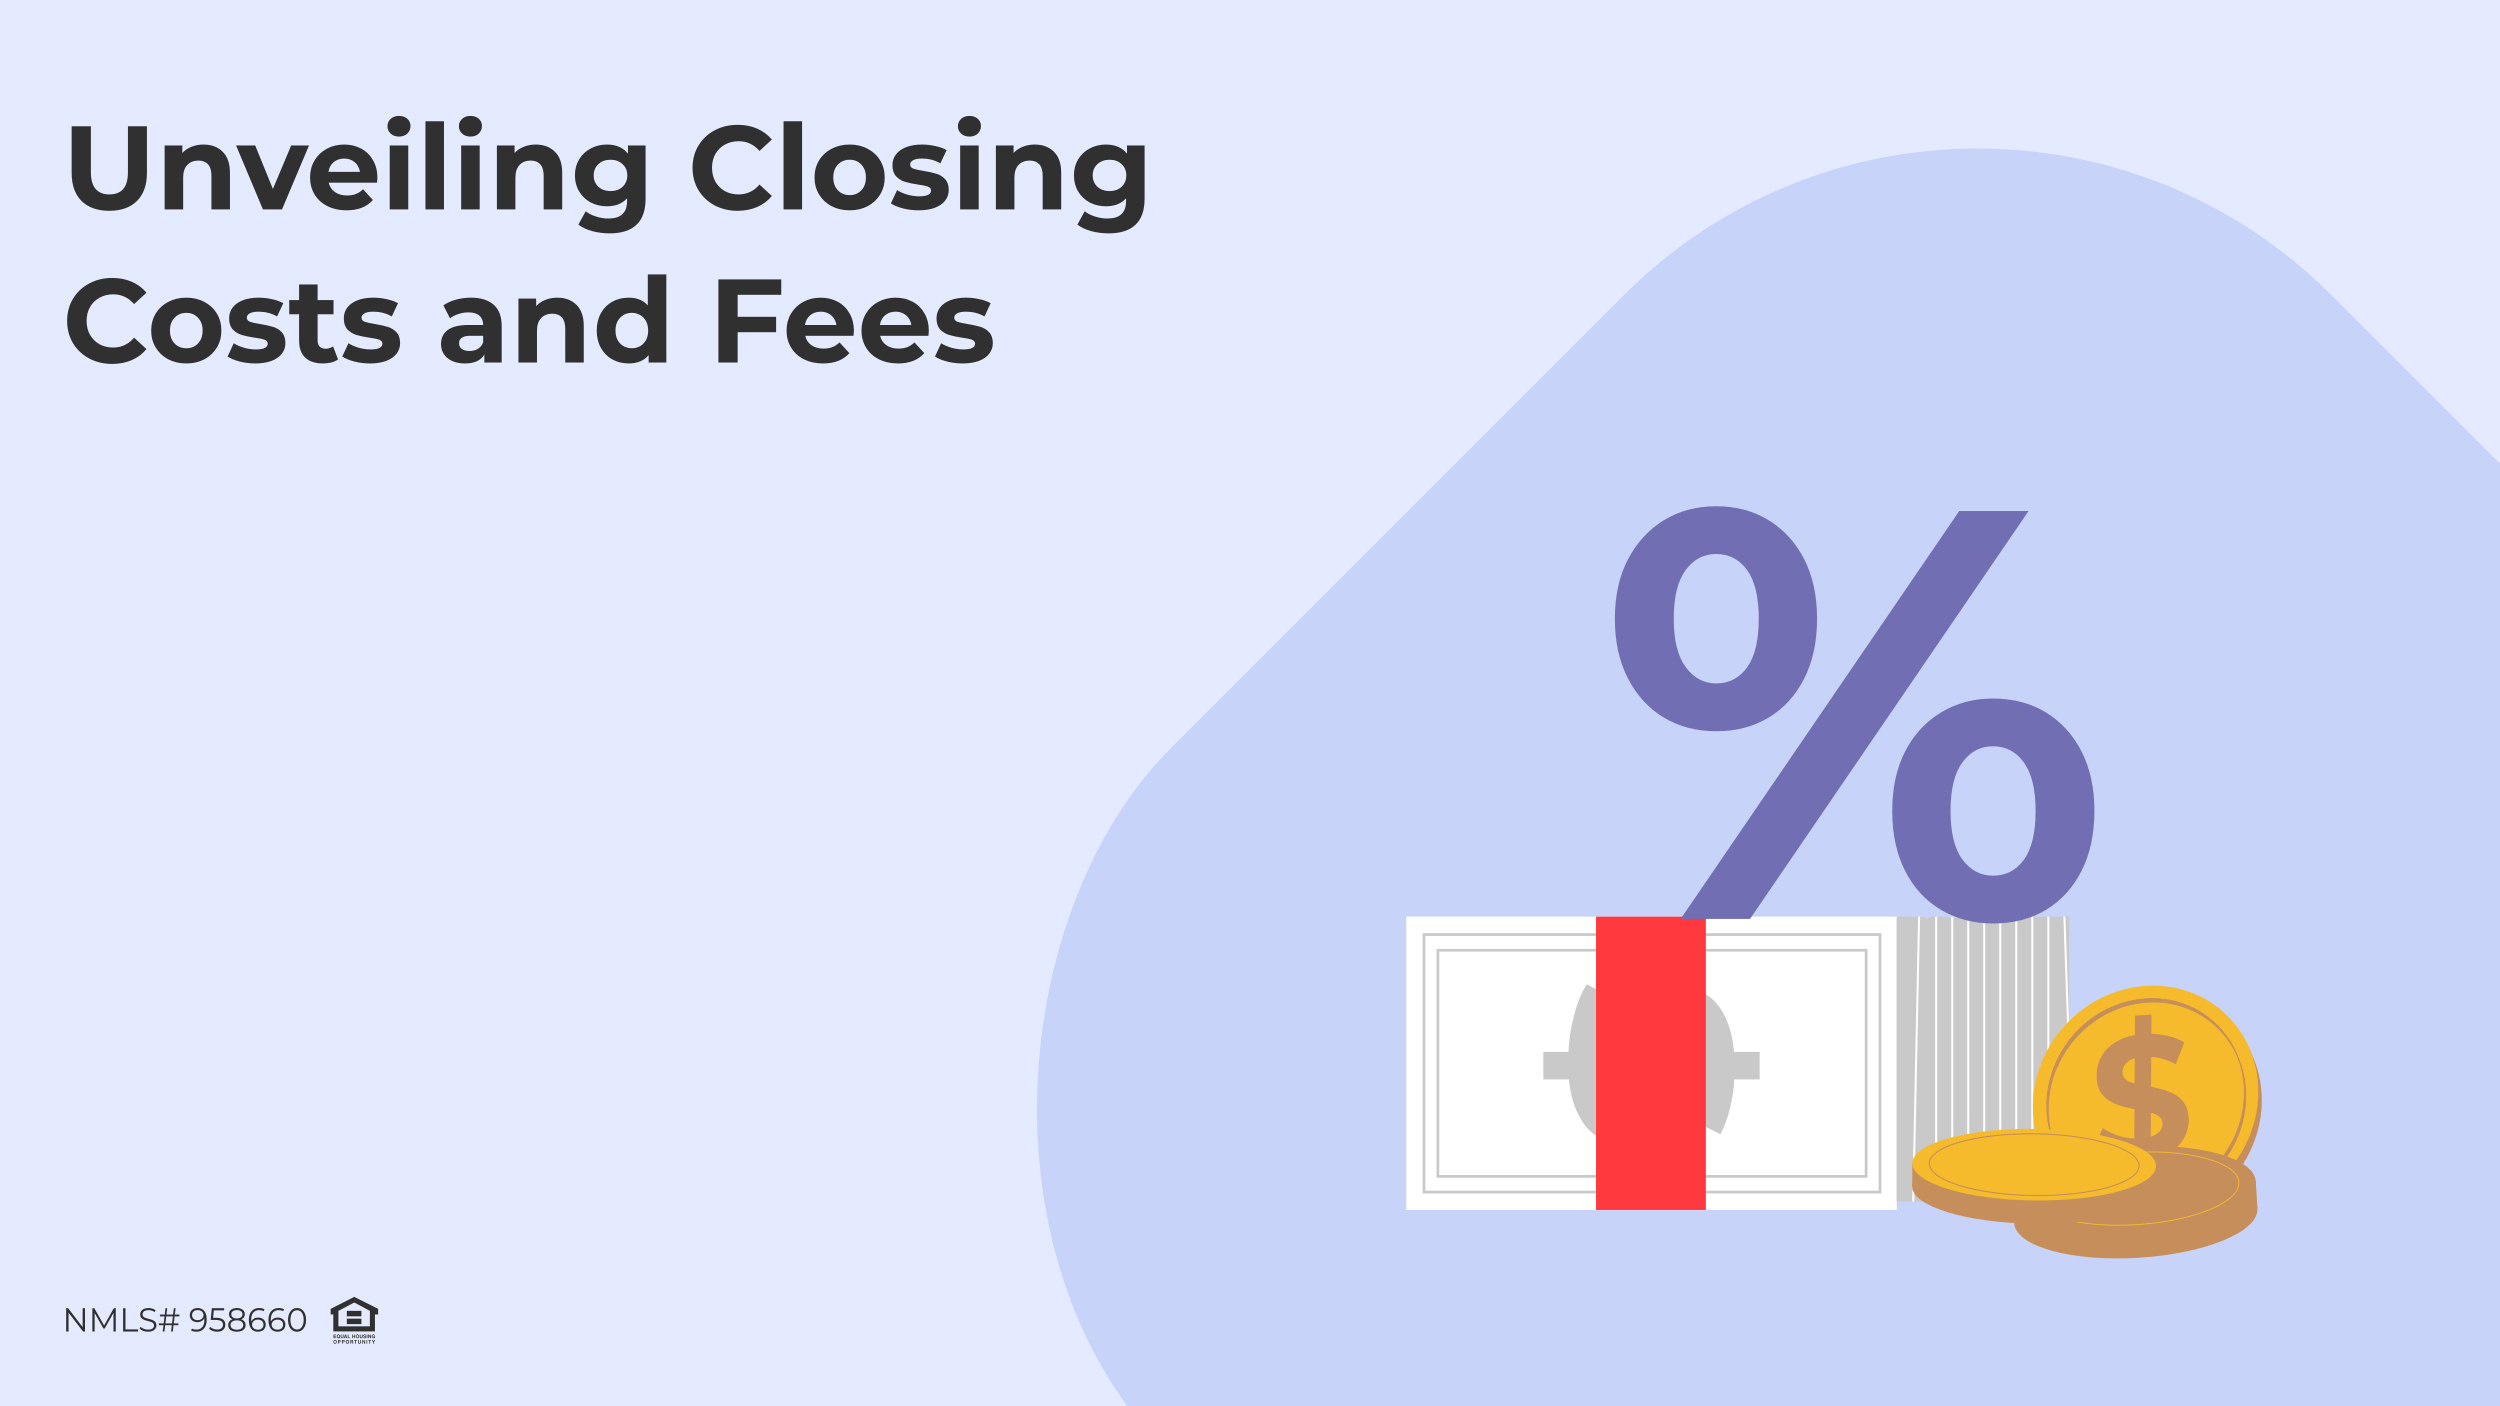 <?xml version="1.0" encoding="UTF-8"?> <svg xmlns="http://www.w3.org/2000/svg" width="800" height="450" viewBox="0 0 800 450" fill="none"><rect x="0" y="0" width="800" height="450" fill="#808080" stroke="none"/><g clip-path="url(#clip0_6004_5832)"><rect width="800" height="450" fill="#E4EAFF"></rect><path d="M34.972 67.456C31.172 67.456 28.208 66.405 26.08 64.302C23.977 62.199 22.926 59.197 22.926 55.296L22.926 40.4L29.082 40.4L29.082 55.068C29.082 59.831 31.058 62.212 35.01 62.212C36.935 62.212 38.405 61.642 39.418 60.502C40.431 59.337 40.938 57.525 40.938 55.068L40.938 40.4L47.018 40.4L47.018 55.296C47.018 59.197 45.954 62.199 43.826 64.302C41.723 66.405 38.772 67.456 34.972 67.456ZM65.109 46.252C67.643 46.252 69.682 47.012 71.227 48.532C72.798 50.052 73.583 52.307 73.583 55.296L73.583 67L67.655 67L67.655 56.208C67.655 54.587 67.301 53.383 66.591 52.598C65.882 51.787 64.856 51.382 63.513 51.382C62.019 51.382 60.828 51.851 59.941 52.788C59.055 53.7 58.611 55.068 58.611 56.892L58.611 67L52.683 67L52.683 46.556L58.345 46.556L58.345 48.95C59.131 48.089 60.106 47.43 61.271 46.974C62.437 46.493 63.716 46.252 65.109 46.252ZM98.878 46.556L90.252 67L84.134 67L75.546 46.556L81.664 46.556L87.326 60.464L93.178 46.556L98.878 46.556ZM120.766 56.854C120.766 56.93 120.728 57.462 120.652 58.45L105.186 58.45C105.465 59.717 106.123 60.717 107.162 61.452C108.201 62.187 109.493 62.554 111.038 62.554C112.102 62.554 113.039 62.402 113.85 62.098C114.686 61.769 115.459 61.262 116.168 60.578L119.322 63.998C117.397 66.202 114.585 67.304 110.886 67.304C108.581 67.304 106.541 66.861 104.768 65.974C102.995 65.062 101.627 63.808 100.664 62.212C99.701 60.616 99.22 58.805 99.22 56.778C99.22 54.777 99.689 52.978 100.626 51.382C101.589 49.761 102.893 48.507 104.54 47.62C106.212 46.708 108.074 46.252 110.126 46.252C112.127 46.252 113.939 46.683 115.56 47.544C117.181 48.405 118.448 49.647 119.36 51.268C120.297 52.864 120.766 54.726 120.766 56.854ZM110.164 50.736C108.821 50.736 107.694 51.116 106.782 51.876C105.87 52.636 105.313 53.675 105.11 54.992L115.18 54.992C114.977 53.7 114.42 52.674 113.508 51.914C112.596 51.129 111.481 50.736 110.164 50.736ZM124.713 46.556L130.641 46.556L130.641 67L124.713 67L124.713 46.556ZM127.677 43.706C126.587 43.706 125.701 43.389 125.017 42.756C124.333 42.123 123.991 41.337 123.991 40.4C123.991 39.463 124.333 38.677 125.017 38.044C125.701 37.411 126.587 37.094 127.677 37.094C128.766 37.094 129.653 37.398 130.337 38.006C131.021 38.614 131.363 39.374 131.363 40.286C131.363 41.274 131.021 42.097 130.337 42.756C129.653 43.389 128.766 43.706 127.677 43.706ZM136.142 38.804L142.07 38.804L142.07 67L136.142 67L136.142 38.804ZM147.572 46.556L153.5 46.556L153.5 67L147.572 67L147.572 46.556ZM150.536 43.706C149.447 43.706 148.56 43.389 147.876 42.756C147.192 42.123 146.85 41.337 146.85 40.4C146.85 39.463 147.192 38.677 147.876 38.044C148.56 37.411 149.447 37.094 150.536 37.094C151.625 37.094 152.512 37.398 153.196 38.006C153.88 38.614 154.222 39.374 154.222 40.286C154.222 41.274 153.88 42.097 153.196 42.756C152.512 43.389 151.625 43.706 150.536 43.706ZM171.428 46.252C173.961 46.252 176 47.012 177.546 48.532C179.116 50.052 179.902 52.307 179.902 55.296L179.902 67L173.974 67L173.974 56.208C173.974 54.587 173.619 53.383 172.91 52.598C172.2 51.787 171.174 51.382 169.832 51.382C168.337 51.382 167.146 51.851 166.26 52.788C165.373 53.7 164.93 55.068 164.93 56.892L164.93 67L159.002 67L159.002 46.556L164.664 46.556L164.664 48.95C165.449 48.089 166.424 47.43 167.59 46.974C168.755 46.493 170.034 46.252 171.428 46.252ZM206.588 46.556L206.588 63.58C206.588 67.329 205.612 70.116 203.662 71.94C201.711 73.764 198.861 74.676 195.112 74.676C193.136 74.676 191.261 74.435 189.488 73.954C187.714 73.473 186.245 72.776 185.08 71.864L187.436 67.608C188.297 68.317 189.386 68.875 190.704 69.28C192.021 69.711 193.338 69.926 194.656 69.926C196.708 69.926 198.215 69.457 199.178 68.52C200.166 67.608 200.66 66.215 200.66 64.34L200.66 63.466C199.114 65.163 196.961 66.012 194.2 66.012C192.325 66.012 190.602 65.607 189.032 64.796C187.486 63.96 186.258 62.795 185.346 61.3C184.434 59.805 183.978 58.083 183.978 56.132C183.978 54.181 184.434 52.459 185.346 50.964C186.258 49.469 187.486 48.317 189.032 47.506C190.602 46.67 192.325 46.252 194.2 46.252C197.164 46.252 199.418 47.227 200.964 49.178L200.964 46.556L206.588 46.556ZM195.378 61.148C196.948 61.148 198.228 60.692 199.216 59.78C200.229 58.843 200.736 57.627 200.736 56.132C200.736 54.637 200.229 53.434 199.216 52.522C198.228 51.585 196.948 51.116 195.378 51.116C193.807 51.116 192.515 51.585 191.502 52.522C190.488 53.434 189.982 54.637 189.982 56.132C189.982 57.627 190.488 58.843 191.502 59.78C192.515 60.692 193.807 61.148 195.378 61.148ZM236.015 67.456C233.304 67.456 230.847 66.873 228.643 65.708C226.464 64.517 224.742 62.883 223.475 60.806C222.234 58.703 221.613 56.335 221.613 53.7C221.613 51.065 222.234 48.709 223.475 46.632C224.742 44.529 226.464 42.895 228.643 41.73C230.847 40.539 233.317 39.944 236.053 39.944C238.358 39.944 240.436 40.349 242.285 41.16C244.16 41.971 245.73 43.136 246.997 44.656L243.045 48.304C241.246 46.227 239.017 45.188 236.357 45.188C234.71 45.188 233.241 45.555 231.949 46.29C230.657 46.999 229.644 48 228.909 49.292C228.2 50.584 227.845 52.053 227.845 53.7C227.845 55.347 228.2 56.816 228.909 58.108C229.644 59.4 230.657 60.413 231.949 61.148C233.241 61.857 234.71 62.212 236.357 62.212C239.017 62.212 241.246 61.161 243.045 59.058L246.997 62.706C245.73 64.251 244.16 65.429 242.285 66.24C240.41 67.051 238.32 67.456 236.015 67.456ZM250.736 38.804L256.664 38.804L256.664 67L250.736 67L250.736 38.804ZM271.894 67.304C269.74 67.304 267.802 66.861 266.08 65.974C264.382 65.062 263.052 63.808 262.09 62.212C261.127 60.616 260.646 58.805 260.646 56.778C260.646 54.751 261.127 52.94 262.09 51.344C263.052 49.748 264.382 48.507 266.08 47.62C267.802 46.708 269.74 46.252 271.894 46.252C274.047 46.252 275.972 46.708 277.67 47.62C279.367 48.507 280.697 49.748 281.66 51.344C282.622 52.94 283.104 54.751 283.104 56.778C283.104 58.805 282.622 60.616 281.66 62.212C280.697 63.808 279.367 65.062 277.67 65.974C275.972 66.861 274.047 67.304 271.894 67.304ZM271.894 62.44C273.414 62.44 274.655 61.933 275.618 60.92C276.606 59.881 277.1 58.501 277.1 56.778C277.1 55.055 276.606 53.687 275.618 52.674C274.655 51.635 273.414 51.116 271.894 51.116C270.374 51.116 269.12 51.635 268.132 52.674C267.144 53.687 266.65 55.055 266.65 56.778C266.65 58.501 267.144 59.881 268.132 60.92C269.12 61.933 270.374 62.44 271.894 62.44ZM293.944 67.304C292.247 67.304 290.587 67.101 288.966 66.696C287.345 66.265 286.053 65.733 285.09 65.1L287.066 60.844C287.978 61.427 289.08 61.908 290.372 62.288C291.664 62.643 292.931 62.82 294.172 62.82C296.68 62.82 297.934 62.199 297.934 60.958C297.934 60.375 297.592 59.957 296.908 59.704C296.224 59.451 295.173 59.235 293.754 59.058C292.082 58.805 290.701 58.513 289.612 58.184C288.523 57.855 287.573 57.272 286.762 56.436C285.977 55.6 285.584 54.409 285.584 52.864C285.584 51.572 285.951 50.432 286.686 49.444C287.446 48.431 288.535 47.645 289.954 47.088C291.398 46.531 293.095 46.252 295.046 46.252C296.49 46.252 297.921 46.417 299.34 46.746C300.784 47.05 301.975 47.481 302.912 48.038L300.936 52.256C299.137 51.243 297.174 50.736 295.046 50.736C293.779 50.736 292.829 50.913 292.196 51.268C291.563 51.623 291.246 52.079 291.246 52.636C291.246 53.269 291.588 53.713 292.272 53.966C292.956 54.219 294.045 54.46 295.54 54.688C297.212 54.967 298.58 55.271 299.644 55.6C300.708 55.904 301.633 56.474 302.418 57.31C303.203 58.146 303.596 59.311 303.596 60.806C303.596 62.073 303.216 63.2 302.456 64.188C301.696 65.176 300.581 65.949 299.112 66.506C297.668 67.038 295.945 67.304 293.944 67.304ZM307.254 46.556L313.182 46.556L313.182 67L307.254 67L307.254 46.556ZM310.218 43.706C309.128 43.706 308.242 43.389 307.558 42.756C306.874 42.123 306.532 41.337 306.532 40.4C306.532 39.463 306.874 38.677 307.558 38.044C308.242 37.411 309.128 37.094 310.218 37.094C311.307 37.094 312.194 37.398 312.878 38.006C313.562 38.614 313.904 39.374 313.904 40.286C313.904 41.274 313.562 42.097 312.878 42.756C312.194 43.389 311.307 43.706 310.218 43.706ZM331.109 46.252C333.643 46.252 335.682 47.012 337.227 48.532C338.798 50.052 339.583 52.307 339.583 55.296L339.583 67L333.655 67L333.655 56.208C333.655 54.587 333.301 53.383 332.591 52.598C331.882 51.787 330.856 51.382 329.513 51.382C328.019 51.382 326.828 51.851 325.941 52.788C325.055 53.7 324.611 55.068 324.611 56.892L324.611 67L318.683 67L318.683 46.556L324.345 46.556L324.345 48.95C325.131 48.089 326.106 47.43 327.271 46.974C328.437 46.493 329.716 46.252 331.109 46.252ZM366.269 46.556L366.269 63.58C366.269 67.329 365.294 70.116 363.343 71.94C361.393 73.764 358.543 74.676 354.793 74.676C352.817 74.676 350.943 74.435 349.169 73.954C347.396 73.473 345.927 72.776 344.761 71.864L347.117 67.608C347.979 68.317 349.068 68.875 350.385 69.28C351.703 69.711 353.02 69.926 354.337 69.926C356.389 69.926 357.897 69.457 358.859 68.52C359.847 67.608 360.341 66.215 360.341 64.34L360.341 63.466C358.796 65.163 356.643 66.012 353.881 66.012C352.007 66.012 350.284 65.607 348.713 64.796C347.168 63.96 345.939 62.795 345.027 61.3C344.115 59.805 343.659 58.083 343.659 56.132C343.659 54.181 344.115 52.459 345.027 50.964C345.939 49.469 347.168 48.317 348.713 47.506C350.284 46.67 352.007 46.252 353.881 46.252C356.845 46.252 359.1 47.227 360.645 49.178L360.645 46.556L366.269 46.556ZM355.059 61.148C356.63 61.148 357.909 60.692 358.897 59.78C359.911 58.843 360.417 57.627 360.417 56.132C360.417 54.637 359.911 53.434 358.897 52.522C357.909 51.585 356.63 51.116 355.059 51.116C353.489 51.116 352.197 51.585 351.183 52.522C350.17 53.434 349.663 54.637 349.663 56.132C349.663 57.627 350.17 58.843 351.183 59.78C352.197 60.692 353.489 61.148 355.059 61.148ZM35.884 116.456C33.173 116.456 30.716 115.873 28.512 114.708C26.333 113.517 24.611 111.883 23.344 109.806C22.103 107.703 21.482 105.335 21.482 102.7C21.482 100.065 22.103 97.709 23.344 95.632C24.611 93.529 26.333 91.895 28.512 90.73C30.716 89.539 33.186 88.944 35.922 88.944C38.227 88.944 40.305 89.349 42.154 90.16C44.029 90.971 45.599 92.136 46.866 93.656L42.914 97.304C41.115 95.227 38.886 94.188 36.226 94.188C34.579 94.188 33.11 94.555 31.818 95.29C30.526 95.999 29.513 97 28.778 98.292C28.069 99.584 27.714 101.053 27.714 102.7C27.714 104.347 28.069 105.816 28.778 107.108C29.513 108.4 30.526 109.413 31.818 110.148C33.11 110.857 34.579 111.212 36.226 111.212C38.886 111.212 41.115 110.161 42.914 108.058L46.866 111.706C45.599 113.251 44.029 114.429 42.154 115.24C40.279 116.051 38.189 116.456 35.884 116.456ZM59.628 116.304C57.475 116.304 55.537 115.861 53.814 114.974C52.117 114.062 50.787 112.808 49.824 111.212C48.861 109.616 48.38 107.805 48.38 105.778C48.38 103.751 48.861 101.94 49.824 100.344C50.787 98.748 52.117 97.507 53.814 96.62C55.537 95.708 57.475 95.252 59.628 95.252C61.781 95.252 63.707 95.708 65.404 96.62C67.101 97.507 68.431 98.748 69.394 100.344C70.357 101.94 70.838 103.751 70.838 105.778C70.838 107.805 70.357 109.616 69.394 111.212C68.431 112.808 67.101 114.062 65.404 114.974C63.707 115.861 61.781 116.304 59.628 116.304ZM59.628 111.44C61.148 111.44 62.389 110.933 63.352 109.92C64.34 108.881 64.834 107.501 64.834 105.778C64.834 104.055 64.34 102.687 63.352 101.674C62.389 100.635 61.148 100.116 59.628 100.116C58.108 100.116 56.854 100.635 55.866 101.674C54.878 102.687 54.384 104.055 54.384 105.778C54.384 107.501 54.878 108.881 55.866 109.92C56.854 110.933 58.108 111.44 59.628 111.44ZM81.678 116.304C79.981 116.304 78.322 116.101 76.701 115.696C75.079 115.265 73.787 114.733 72.825 114.1L74.8 109.844C75.713 110.427 76.814 110.908 78.106 111.288C79.398 111.643 80.665 111.82 81.906 111.82C84.415 111.82 85.668 111.199 85.668 109.958C85.668 109.375 85.326 108.957 84.642 108.704C83.959 108.451 82.907 108.235 81.489 108.058C79.817 107.805 78.436 107.513 77.347 107.184C76.257 106.855 75.307 106.272 74.496 105.436C73.711 104.6 73.319 103.409 73.319 101.864C73.319 100.572 73.686 99.432 74.421 98.444C75.18 97.431 76.27 96.645 77.689 96.088C79.132 95.531 80.83 95.252 82.781 95.252C84.225 95.252 85.656 95.417 87.075 95.746C88.519 96.05 89.709 96.481 90.647 97.038L88.671 101.256C86.872 100.243 84.909 99.736 82.781 99.736C81.514 99.736 80.564 99.913 79.93 100.268C79.297 100.623 78.981 101.079 78.981 101.636C78.981 102.269 79.323 102.713 80.007 102.966C80.691 103.219 81.78 103.46 83.275 103.688C84.947 103.967 86.314 104.271 87.379 104.6C88.442 104.904 89.367 105.474 90.153 106.31C90.938 107.146 91.331 108.311 91.331 109.806C91.331 111.073 90.951 112.2 90.191 113.188C89.43 114.176 88.316 114.949 86.847 115.506C85.403 116.038 83.68 116.304 81.678 116.304ZM108.174 115.012C107.591 115.443 106.869 115.772 106.008 116C105.172 116.203 104.285 116.304 103.348 116.304C100.916 116.304 99.029 115.683 97.686 114.442C96.369 113.201 95.71 111.377 95.71 108.97L95.71 100.572L92.556 100.572L92.556 96.012L95.71 96.012L95.71 91.034L101.638 91.034L101.638 96.012L106.73 96.012L106.73 100.572L101.638 100.572L101.638 108.894C101.638 109.755 101.853 110.427 102.284 110.908C102.74 111.364 103.373 111.592 104.184 111.592C105.121 111.592 105.919 111.339 106.578 110.832L108.174 115.012ZM118.38 116.304C116.682 116.304 115.023 116.101 113.402 115.696C111.78 115.265 110.488 114.733 109.526 114.1L111.502 109.844C112.414 110.427 113.516 110.908 114.808 111.288C116.1 111.643 117.366 111.82 118.608 111.82C121.116 111.82 122.37 111.199 122.37 109.958C122.37 109.375 122.028 108.957 121.344 108.704C120.66 108.451 119.608 108.235 118.19 108.058C116.518 107.805 115.137 107.513 114.048 107.184C112.958 106.855 112.008 106.272 111.198 105.436C110.412 104.6 110.02 103.409 110.02 101.864C110.02 100.572 110.387 99.432 111.122 98.444C111.882 97.431 112.971 96.645 114.39 96.088C115.834 95.531 117.531 95.252 119.482 95.252C120.926 95.252 122.357 95.417 123.776 95.746C125.22 96.05 126.41 96.481 127.348 97.038L125.372 101.256C123.573 100.243 121.61 99.736 119.482 99.736C118.215 99.736 117.265 99.913 116.632 100.268C115.998 100.623 115.682 101.079 115.682 101.636C115.682 102.269 116.024 102.713 116.708 102.966C117.392 103.219 118.481 103.46 119.976 103.688C121.648 103.967 123.016 104.271 124.08 104.6C125.144 104.904 126.068 105.474 126.854 106.31C127.639 107.146 128.032 108.311 128.032 109.806C128.032 111.073 127.652 112.2 126.892 113.188C126.132 114.176 125.017 114.949 123.548 115.506C122.104 116.038 120.381 116.304 118.38 116.304ZM150.697 95.252C153.864 95.252 156.296 96.012 157.993 97.532C159.69 99.027 160.539 101.294 160.539 104.334L160.539 116L154.991 116L154.991 113.454C153.876 115.354 151.799 116.304 148.759 116.304C147.188 116.304 145.82 116.038 144.655 115.506C143.515 114.974 142.641 114.239 142.033 113.302C141.425 112.365 141.121 111.301 141.121 110.11C141.121 108.21 141.83 106.715 143.249 105.626C144.693 104.537 146.91 103.992 149.899 103.992L154.611 103.992C154.611 102.7 154.218 101.712 153.433 101.028C152.648 100.319 151.47 99.964 149.899 99.964C148.81 99.964 147.733 100.141 146.669 100.496C145.63 100.825 144.744 101.281 144.009 101.864L141.881 97.722C142.996 96.937 144.326 96.329 145.871 95.898C147.442 95.467 149.05 95.252 150.697 95.252ZM150.241 112.314C151.254 112.314 152.154 112.086 152.939 111.63C153.724 111.149 154.282 110.452 154.611 109.54L154.611 107.45L150.545 107.45C148.113 107.45 146.897 108.248 146.897 109.844C146.897 110.604 147.188 111.212 147.771 111.668C148.379 112.099 149.202 112.314 150.241 112.314ZM178.33 95.252C180.863 95.252 182.903 96.012 184.448 97.532C186.019 99.052 186.804 101.307 186.804 104.296L186.804 116L180.876 116L180.876 105.208C180.876 103.587 180.521 102.383 179.812 101.598C179.103 100.787 178.077 100.382 176.734 100.382C175.239 100.382 174.049 100.851 173.162 101.788C172.275 102.7 171.832 104.068 171.832 105.892L171.832 116L165.904 116L165.904 95.556L171.566 95.556L171.566 97.95C172.351 97.089 173.327 96.43 174.492 95.974C175.657 95.493 176.937 95.252 178.33 95.252ZM213.224 87.804L213.224 116L207.562 116L207.562 113.644C206.093 115.417 203.965 116.304 201.178 116.304C199.253 116.304 197.505 115.873 195.934 115.012C194.389 114.151 193.173 112.922 192.286 111.326C191.399 109.73 190.956 107.881 190.956 105.778C190.956 103.675 191.399 101.826 192.286 100.23C193.173 98.634 194.389 97.405 195.934 96.544C197.505 95.683 199.253 95.252 201.178 95.252C203.787 95.252 205.827 96.075 207.296 97.722L207.296 87.804L213.224 87.804ZM202.204 111.44C203.699 111.44 204.94 110.933 205.928 109.92C206.916 108.881 207.41 107.501 207.41 105.778C207.41 104.055 206.916 102.687 205.928 101.674C204.94 100.635 203.699 100.116 202.204 100.116C200.684 100.116 199.43 100.635 198.442 101.674C197.454 102.687 196.96 104.055 196.96 105.778C196.96 107.501 197.454 108.881 198.442 109.92C199.43 110.933 200.684 111.44 202.204 111.44ZM236.046 94.34L236.046 101.37L248.358 101.37L248.358 106.31L236.046 106.31L236.046 116L229.89 116L229.89 89.4L249.992 89.4L249.992 94.34L236.046 94.34ZM273.248 105.854C273.248 105.93 273.21 106.462 273.134 107.45L257.668 107.45C257.947 108.717 258.606 109.717 259.644 110.452C260.683 111.187 261.975 111.554 263.52 111.554C264.584 111.554 265.522 111.402 266.332 111.098C267.168 110.769 267.941 110.262 268.65 109.578L271.804 112.998C269.879 115.202 267.067 116.304 263.368 116.304C261.063 116.304 259.024 115.861 257.25 114.974C255.477 114.062 254.109 112.808 253.146 111.212C252.184 109.616 251.702 107.805 251.702 105.778C251.702 103.777 252.171 101.978 253.108 100.382C254.071 98.761 255.376 97.507 257.022 96.62C258.694 95.708 260.556 95.252 262.608 95.252C264.61 95.252 266.421 95.683 268.042 96.544C269.664 97.405 270.93 98.647 271.842 100.268C272.78 101.864 273.248 103.726 273.248 105.854ZM262.646 99.736C261.304 99.736 260.176 100.116 259.264 100.876C258.352 101.636 257.795 102.675 257.592 103.992L267.662 103.992C267.46 102.7 266.902 101.674 265.99 100.914C265.078 100.129 263.964 99.736 262.646 99.736ZM297.221 105.854C297.221 105.93 297.183 106.462 297.107 107.45L281.641 107.45C281.92 108.717 282.578 109.717 283.617 110.452C284.656 111.187 285.948 111.554 287.493 111.554C288.557 111.554 289.494 111.402 290.305 111.098C291.141 110.769 291.914 110.262 292.623 109.578L295.777 112.998C293.852 115.202 291.04 116.304 287.341 116.304C285.036 116.304 282.996 115.861 281.223 114.974C279.45 114.062 278.082 112.808 277.119 111.212C276.156 109.616 275.675 107.805 275.675 105.778C275.675 103.777 276.144 101.978 277.081 100.382C278.044 98.761 279.348 97.507 280.995 96.62C282.667 95.708 284.529 95.252 286.581 95.252C288.582 95.252 290.394 95.683 292.015 96.544C293.636 97.405 294.903 98.647 295.815 100.268C296.752 101.864 297.221 103.726 297.221 105.854ZM286.619 99.736C285.276 99.736 284.149 100.116 283.237 100.876C282.325 101.636 281.768 102.675 281.565 103.992L291.635 103.992C291.432 102.7 290.875 101.674 289.963 100.914C289.051 100.129 287.936 99.736 286.619 99.736ZM308.046 116.304C306.348 116.304 304.689 116.101 303.068 115.696C301.446 115.265 300.154 114.733 299.192 114.1L301.168 109.844C302.08 110.427 303.182 110.908 304.474 111.288C305.766 111.643 307.032 111.82 308.274 111.82C310.782 111.82 312.036 111.199 312.036 109.958C312.036 109.375 311.694 108.957 311.01 108.704C310.326 108.451 309.274 108.235 307.856 108.058C306.184 107.805 304.803 107.513 303.714 107.184C302.624 106.855 301.674 106.272 300.864 105.436C300.078 104.6 299.686 103.409 299.686 101.864C299.686 100.572 300.053 99.432 300.788 98.444C301.548 97.431 302.637 96.645 304.056 96.088C305.5 95.531 307.197 95.252 309.148 95.252C310.592 95.252 312.023 95.417 313.442 95.746C314.886 96.05 316.076 96.481 317.014 97.038L315.038 101.256C313.239 100.243 311.276 99.736 309.148 99.736C307.881 99.736 306.931 99.913 306.298 100.268C305.664 100.623 305.348 101.079 305.348 101.636C305.348 102.269 305.69 102.713 306.374 102.966C307.058 103.219 308.147 103.46 309.642 103.688C311.314 103.967 312.682 104.271 313.746 104.6C314.81 104.904 315.734 105.474 316.52 106.31C317.305 107.146 317.698 108.311 317.698 109.806C317.698 111.073 317.318 112.2 316.558 113.188C315.798 114.176 314.683 114.949 313.214 115.506C311.77 116.038 310.047 116.304 308.046 116.304Z" fill="#303030"></path><g clip-path="url(#clip1_6004_5832)"><path d="M21.174 426.088V418.634H21.803L26.778 425.108H26.448V418.634H27.2V426.088H26.572L21.607 419.614H21.937V426.088H21.174Z" fill="#303030"></path><path d="M29.554 426.088V418.634H30.182L33.479 424.448H33.149L36.414 418.634H37.043V426.088H36.311V419.816H36.486L33.479 425.14H33.118L30.09 419.816H30.285V426.088H29.554Z" fill="#303030"></path><path d="M39.392 426.088V418.634H40.154V425.406H44.192V426.088H39.392Z" fill="#303030"></path><path d="M47.366 426.151C46.83 426.151 46.315 426.063 45.821 425.885C45.333 425.701 44.955 425.466 44.687 425.183L44.986 424.576C45.24 424.831 45.58 425.048 46.006 425.225C46.439 425.396 46.892 425.481 47.366 425.481C47.819 425.481 48.186 425.424 48.468 425.31C48.756 425.19 48.966 425.03 49.096 424.831C49.234 424.632 49.302 424.412 49.302 424.171C49.302 423.88 49.22 423.646 49.055 423.468C48.897 423.291 48.688 423.152 48.427 423.053C48.166 422.947 47.877 422.854 47.561 422.776C47.245 422.698 46.93 422.616 46.614 422.531C46.298 422.439 46.006 422.318 45.738 422.169C45.477 422.02 45.264 421.825 45.099 421.584C44.941 421.335 44.862 421.012 44.862 420.615C44.862 420.246 44.955 419.908 45.141 419.603C45.333 419.291 45.625 419.042 46.016 418.858C46.408 418.666 46.909 418.57 47.52 418.57C47.925 418.57 48.327 418.631 48.725 418.751C49.124 418.865 49.467 419.025 49.755 419.23L49.498 419.859C49.189 419.646 48.859 419.49 48.509 419.39C48.166 419.291 47.833 419.241 47.51 419.241C47.077 419.241 46.72 419.301 46.439 419.422C46.157 419.543 45.948 419.706 45.81 419.912C45.68 420.111 45.614 420.338 45.614 420.593C45.614 420.884 45.694 421.119 45.851 421.296C46.016 421.474 46.229 421.612 46.49 421.711C46.758 421.811 47.05 421.9 47.366 421.978C47.682 422.056 47.994 422.141 48.303 422.233C48.619 422.325 48.907 422.446 49.168 422.595C49.436 422.737 49.649 422.929 49.807 423.17C49.972 423.411 50.054 423.727 50.054 424.118C50.054 424.48 49.958 424.817 49.766 425.129C49.574 425.435 49.278 425.683 48.88 425.875C48.489 426.059 47.984 426.151 47.366 426.151Z" fill="#303030"></path><path d="M54.744 426.088L55.629 418.634H56.186L55.3 426.088H54.744ZM50.84 424.065V423.479H57.072V424.065H50.84ZM52.065 426.088L52.951 418.634H53.518L52.622 426.088H52.065ZM51.169 421.243V420.657H57.401V421.243H51.169Z" fill="#303030"></path><path d="M63.19 418.57C63.829 418.57 64.368 418.719 64.808 419.018C65.247 419.309 65.58 419.731 65.807 420.285C66.034 420.838 66.147 421.509 66.147 422.297C66.147 423.135 66.006 423.841 65.725 424.416C65.45 424.991 65.065 425.424 64.571 425.715C64.076 426.006 63.503 426.151 62.85 426.151C62.528 426.151 62.219 426.12 61.923 426.056C61.635 425.992 61.374 425.889 61.141 425.747L61.439 425.129C61.625 425.257 61.838 425.349 62.078 425.406C62.325 425.456 62.579 425.481 62.84 425.481C63.616 425.481 64.234 425.225 64.694 424.714C65.161 424.203 65.395 423.44 65.395 422.425C65.395 422.262 65.385 422.066 65.364 421.839C65.35 421.612 65.312 421.385 65.251 421.158L65.508 421.36C65.439 421.729 65.292 422.045 65.065 422.308C64.846 422.563 64.571 422.758 64.241 422.893C63.918 423.028 63.558 423.096 63.16 423.096C62.686 423.096 62.263 423.003 61.892 422.819C61.529 422.634 61.244 422.375 61.038 422.041C60.831 421.708 60.728 421.314 60.728 420.86C60.728 420.391 60.835 419.986 61.048 419.646C61.261 419.305 61.553 419.042 61.923 418.858C62.301 418.666 62.724 418.57 63.19 418.57ZM63.221 419.22C62.878 419.22 62.572 419.287 62.305 419.422C62.044 419.55 61.838 419.734 61.687 419.976C61.535 420.217 61.46 420.505 61.46 420.838C61.46 421.328 61.621 421.718 61.944 422.01C62.274 422.301 62.717 422.446 63.273 422.446C63.644 422.446 63.966 422.375 64.241 422.233C64.523 422.091 64.739 421.896 64.89 421.648C65.048 421.399 65.127 421.122 65.127 420.817C65.127 420.54 65.055 420.281 64.911 420.04C64.766 419.798 64.554 419.603 64.272 419.454C63.99 419.298 63.64 419.22 63.221 419.22Z" fill="#303030"></path><path d="M69.499 426.151C68.983 426.151 68.492 426.066 68.025 425.896C67.558 425.718 67.188 425.484 66.913 425.193L67.273 424.586C67.5 424.835 67.809 425.041 68.201 425.204C68.599 425.367 69.028 425.449 69.488 425.449C70.099 425.449 70.563 425.31 70.879 425.033C71.202 424.75 71.363 424.38 71.363 423.926C71.363 423.607 71.287 423.333 71.136 423.106C70.992 422.872 70.745 422.691 70.395 422.563C70.044 422.435 69.564 422.372 68.953 422.372H67.418L67.788 418.634H71.734V419.316H68.087L68.468 418.943L68.149 422.073L67.768 421.69H69.117C69.845 421.69 70.429 421.782 70.868 421.967C71.308 422.152 71.624 422.411 71.816 422.744C72.015 423.071 72.115 423.454 72.115 423.894C72.115 424.313 72.019 424.696 71.826 425.044C71.634 425.385 71.346 425.655 70.961 425.853C70.577 426.052 70.089 426.151 69.499 426.151Z" fill="#303030"></path><path d="M75.797 426.151C75.22 426.151 74.722 426.066 74.303 425.896C73.891 425.726 73.572 425.481 73.345 425.161C73.125 424.835 73.015 424.451 73.015 424.011C73.015 423.585 73.122 423.223 73.335 422.925C73.554 422.62 73.87 422.386 74.282 422.222C74.701 422.059 75.206 421.978 75.797 421.978C76.38 421.978 76.882 422.059 77.3 422.222C77.719 422.386 78.039 422.62 78.258 422.925C78.485 423.223 78.598 423.585 78.598 424.011C78.598 424.451 78.485 424.835 78.258 425.161C78.032 425.481 77.709 425.726 77.29 425.896C76.871 426.066 76.373 426.151 75.797 426.151ZM75.797 425.502C76.435 425.502 76.933 425.367 77.29 425.097C77.654 424.828 77.836 424.462 77.836 424.001C77.836 423.539 77.654 423.177 77.29 422.915C76.933 422.645 76.435 422.51 75.797 422.51C75.158 422.51 74.66 422.645 74.303 422.915C73.946 423.177 73.767 423.539 73.767 424.001C73.767 424.462 73.946 424.828 74.303 425.097C74.66 425.367 75.158 425.502 75.797 425.502ZM75.797 422.414C75.261 422.414 74.804 422.34 74.427 422.191C74.056 422.041 73.771 421.829 73.572 421.552C73.372 421.268 73.273 420.931 73.273 420.54C73.273 420.128 73.376 419.777 73.582 419.486C73.795 419.188 74.09 418.961 74.468 418.805C74.845 418.648 75.288 418.57 75.797 418.57C76.305 418.57 76.748 418.648 77.125 418.805C77.51 418.961 77.809 419.188 78.022 419.486C78.234 419.777 78.341 420.128 78.341 420.54C78.341 420.931 78.241 421.268 78.042 421.552C77.843 421.829 77.551 422.041 77.167 422.191C76.789 422.34 76.332 422.414 75.797 422.414ZM75.797 421.903C76.36 421.903 76.799 421.782 77.115 421.541C77.431 421.3 77.589 420.977 77.589 420.572C77.589 420.146 77.424 419.816 77.094 419.582C76.772 419.34 76.339 419.22 75.797 419.22C75.254 419.22 74.821 419.34 74.499 419.582C74.176 419.816 74.014 420.143 74.014 420.561C74.014 420.973 74.169 421.3 74.478 421.541C74.794 421.782 75.234 421.903 75.797 421.903Z" fill="#303030"></path><path d="M82.582 426.151C81.943 426.151 81.404 426.006 80.965 425.715C80.525 425.417 80.192 424.991 79.965 424.437C79.739 423.876 79.625 423.206 79.625 422.425C79.625 421.58 79.763 420.874 80.037 420.306C80.319 419.731 80.707 419.298 81.201 419.007C81.696 418.716 82.269 418.57 82.922 418.57C83.245 418.57 83.553 418.602 83.849 418.666C84.144 418.73 84.405 418.833 84.632 418.975L84.333 419.592C84.147 419.465 83.935 419.376 83.694 419.326C83.454 419.27 83.2 419.241 82.932 419.241C82.156 419.241 81.534 419.497 81.067 420.008C80.607 420.519 80.377 421.282 80.377 422.297C80.377 422.453 80.384 422.648 80.398 422.883C80.419 423.11 80.46 423.337 80.522 423.564L80.264 423.362C80.34 422.993 80.487 422.68 80.707 422.425C80.927 422.162 81.201 421.963 81.531 421.829C81.861 421.694 82.221 421.626 82.613 421.626C83.093 421.626 83.516 421.718 83.88 421.903C84.244 422.088 84.529 422.347 84.735 422.68C84.941 423.014 85.044 423.408 85.044 423.862C85.044 424.324 84.937 424.728 84.724 425.076C84.511 425.417 84.216 425.683 83.838 425.875C83.468 426.059 83.049 426.151 82.582 426.151ZM82.551 425.502C82.894 425.502 83.196 425.438 83.457 425.31C83.725 425.175 83.935 424.987 84.086 424.746C84.237 424.498 84.312 424.21 84.312 423.884C84.312 423.394 84.147 423.003 83.818 422.712C83.495 422.421 83.056 422.276 82.499 422.276C82.129 422.276 81.806 422.347 81.531 422.489C81.256 422.631 81.04 422.826 80.882 423.074C80.724 423.316 80.645 423.592 80.645 423.905C80.645 424.175 80.717 424.434 80.862 424.682C81.006 424.923 81.219 425.122 81.5 425.278C81.789 425.427 82.139 425.502 82.551 425.502Z" fill="#303030"></path><path d="M88.859 426.151C88.22 426.151 87.681 426.006 87.242 425.715C86.802 425.417 86.469 424.991 86.243 424.437C86.016 423.876 85.903 423.206 85.903 422.425C85.903 421.58 86.04 420.874 86.315 420.306C86.596 419.731 86.984 419.298 87.479 419.007C87.973 418.716 88.546 418.57 89.199 418.57C89.522 418.57 89.831 418.602 90.126 418.666C90.421 418.73 90.682 418.833 90.909 418.975L90.61 419.592C90.425 419.465 90.212 419.376 89.971 419.326C89.731 419.27 89.477 419.241 89.209 419.241C88.433 419.241 87.812 419.497 87.345 420.008C86.885 420.519 86.654 421.282 86.654 422.297C86.654 422.453 86.661 422.648 86.675 422.883C86.696 423.11 86.737 423.337 86.799 423.564L86.541 423.362C86.617 422.993 86.764 422.68 86.984 422.425C87.204 422.162 87.479 421.963 87.808 421.829C88.138 421.694 88.498 421.626 88.89 421.626C89.371 421.626 89.793 421.718 90.157 421.903C90.521 422.088 90.806 422.347 91.012 422.68C91.218 423.014 91.321 423.408 91.321 423.862C91.321 424.324 91.214 424.728 91.001 425.076C90.789 425.417 90.493 425.683 90.116 425.875C89.745 426.059 89.326 426.151 88.859 426.151ZM88.828 425.502C89.171 425.502 89.474 425.438 89.734 425.31C90.002 425.175 90.212 424.987 90.363 424.746C90.514 424.498 90.59 424.21 90.59 423.884C90.59 423.394 90.425 423.003 90.095 422.712C89.772 422.421 89.333 422.276 88.776 422.276C88.406 422.276 88.083 422.347 87.808 422.489C87.534 422.631 87.317 422.826 87.159 423.074C87.001 423.316 86.922 423.592 86.922 423.905C86.922 424.175 86.995 424.434 87.139 424.682C87.283 424.923 87.496 425.122 87.777 425.278C88.066 425.427 88.416 425.502 88.828 425.502Z" fill="#303030"></path><path d="M95.054 426.151C94.497 426.151 94.003 426.002 93.57 425.704C93.138 425.399 92.798 424.966 92.55 424.405C92.303 423.837 92.18 423.156 92.18 422.361C92.18 421.566 92.303 420.888 92.55 420.327C92.798 419.759 93.138 419.326 93.57 419.028C94.003 418.723 94.497 418.57 95.054 418.57C95.61 418.57 96.104 418.723 96.537 419.028C96.97 419.326 97.31 419.759 97.557 420.327C97.811 420.888 97.938 421.566 97.938 422.361C97.938 423.156 97.811 423.837 97.557 424.405C97.31 424.966 96.97 425.399 96.537 425.704C96.104 426.002 95.61 426.151 95.054 426.151ZM95.054 425.449C95.479 425.449 95.85 425.332 96.166 425.097C96.482 424.856 96.729 424.508 96.908 424.054C97.086 423.592 97.176 423.028 97.176 422.361C97.176 421.694 97.086 421.133 96.908 420.679C96.729 420.217 96.482 419.869 96.166 419.635C95.85 419.394 95.479 419.273 95.054 419.273C94.642 419.273 94.274 419.394 93.951 419.635C93.629 419.869 93.378 420.217 93.2 420.679C93.021 421.133 92.932 421.694 92.932 422.361C92.932 423.028 93.021 423.592 93.2 424.054C93.378 424.508 93.629 424.856 93.951 425.097C94.274 425.332 94.642 425.449 95.054 425.449Z" fill="#303030"></path><path fill-rule="evenodd" clip-rule="evenodd" d="M107.557 427.259H106.963V427.502H107.508V427.707H106.963V428.006H107.583V428.211H106.733V427.054H107.557V427.259V427.259ZM108.308 427.896L108.42 428.006C108.381 428.026 108.338 428.037 108.294 428.037C108.168 428.037 107.99 427.956 107.99 427.632C107.99 427.308 108.168 427.228 108.294 427.228C108.42 427.228 108.598 427.308 108.598 427.632C108.598 427.741 108.578 427.821 108.547 427.881L108.428 427.766L108.308 427.896ZM108.837 428.164L108.715 428.045C108.783 427.955 108.832 427.823 108.832 427.632C108.832 427.089 108.442 427.024 108.294 427.024C108.146 427.024 107.756 427.089 107.756 427.632C107.756 428.176 108.146 428.241 108.294 428.241C108.359 428.241 108.475 428.229 108.581 428.164L108.713 428.295L108.837 428.164V428.164ZM109.933 427.807C109.933 428.111 109.755 428.241 109.472 428.241C109.37 428.241 109.217 428.216 109.117 428.101C109.056 428.031 109.033 427.937 109.03 427.821V427.054H109.268V427.805C109.268 427.966 109.359 428.037 109.468 428.037C109.628 428.037 109.694 427.956 109.694 427.816V427.054H109.933V427.807H109.933V427.807ZM110.559 427.315H110.562L110.701 427.773H110.415L110.559 427.315ZM110.353 427.972H110.766L110.838 428.211H111.092L110.698 427.054H110.428L110.029 428.211H110.275L110.353 427.972V427.972ZM111.508 428.002H112.065V428.211H111.274V427.054H111.508V428.002V428.002ZM112.951 427.692V428.211H112.718V427.054H112.951V427.492H113.388V427.054H113.622V428.211H113.388V427.692H112.951V427.692ZM114.067 427.632C114.067 427.308 114.245 427.228 114.371 427.228C114.498 427.228 114.676 427.308 114.676 427.632C114.676 427.956 114.498 428.037 114.371 428.037C114.245 428.037 114.067 427.956 114.067 427.632ZM113.834 427.632C113.834 428.176 114.224 428.241 114.371 428.241C114.52 428.241 114.91 428.176 114.91 427.632C114.91 427.089 114.52 427.023 114.371 427.023C114.224 427.023 113.834 427.089 113.834 427.632ZM116.026 427.807C116.026 428.111 115.848 428.241 115.566 428.241C115.463 428.241 115.31 428.216 115.21 428.101C115.15 428.031 115.126 427.937 115.123 427.821V427.054H115.361V427.805C115.361 427.966 115.452 428.037 115.561 428.037C115.722 428.037 115.787 427.956 115.787 427.816V427.054H116.026V427.807H116.026ZM116.454 427.855C116.456 427.919 116.487 428.042 116.691 428.042C116.802 428.042 116.925 428.014 116.925 427.891C116.925 427.802 116.841 427.777 116.723 427.748L116.603 427.719C116.421 427.676 116.247 427.634 116.247 427.38C116.247 427.251 116.314 427.023 116.677 427.023C117.021 427.023 117.112 427.255 117.114 427.397H116.889C116.883 427.346 116.864 427.223 116.66 427.223C116.572 427.223 116.465 427.257 116.465 427.362C116.465 427.452 116.537 427.471 116.583 427.482L116.857 427.552C117.009 427.59 117.15 427.655 117.15 427.863C117.15 428.211 116.807 428.241 116.708 428.241C116.3 428.241 116.23 427.998 116.23 427.855H116.454V427.855V427.855ZM117.575 428.211H117.342V427.054H117.575V428.211V428.211ZM118.509 427.054H118.727V428.211H118.494L118.037 427.386H118.033V428.211H117.815V427.054H118.062L118.505 427.86H118.509V427.054ZM119.51 427.587H119.977V428.211H119.822L119.798 428.066C119.739 428.136 119.653 428.241 119.449 428.241C119.179 428.241 118.935 428.042 118.935 427.636C118.935 427.32 119.105 427.022 119.482 427.023C119.825 427.023 119.961 427.253 119.973 427.414H119.739C119.739 427.368 119.659 427.223 119.494 427.223C119.327 427.223 119.173 427.342 119.173 427.639C119.173 427.955 119.34 428.037 119.499 428.037C119.55 428.037 119.722 428.016 119.77 427.782H119.51V427.587V427.587ZM106.918 429.39C106.918 429.066 107.095 428.986 107.221 428.986C107.348 428.986 107.525 429.066 107.525 429.39C107.525 429.714 107.348 429.795 107.221 429.795C107.095 429.795 106.918 429.714 106.918 429.39ZM106.684 429.39C106.684 429.933 107.073 430 107.221 430C107.37 430 107.759 429.933 107.759 429.39C107.759 428.847 107.369 428.781 107.221 428.781C107.073 428.781 106.684 428.847 106.684 429.39ZM108.4 429.351V429.011H108.585C108.73 429.011 108.791 429.058 108.791 429.171C108.791 429.223 108.791 429.351 108.616 429.351H108.4ZM108.4 429.552H108.668C108.969 429.552 109.025 429.287 109.025 429.182C109.025 428.955 108.894 428.812 108.677 428.812H108.166V429.969H108.4V429.552ZM109.659 429.351V429.011H109.845C109.99 429.011 110.05 429.058 110.05 429.171C110.05 429.223 110.05 429.351 109.876 429.351H109.659V429.351ZM109.659 429.552H109.927C110.228 429.552 110.285 429.287 110.285 429.182C110.285 428.955 110.154 428.812 109.937 428.812H109.425V429.969H109.659V429.552V429.552ZM110.869 429.39C110.869 429.066 111.047 428.986 111.173 428.986C111.299 428.986 111.477 429.066 111.477 429.39C111.477 429.714 111.299 429.795 111.173 429.795C111.047 429.795 110.869 429.714 110.869 429.39ZM110.635 429.39C110.635 429.933 111.025 430 111.173 430C111.321 430 111.711 429.933 111.711 429.39C111.711 428.847 111.321 428.781 111.173 428.781C111.025 428.781 110.635 428.847 110.635 429.39ZM112.347 429.321V429.011H112.638C112.776 429.011 112.802 429.102 112.802 429.163C112.802 429.278 112.743 429.321 112.621 429.321H112.347V429.321ZM112.117 429.969H112.347V429.516H112.588C112.762 429.516 112.771 429.577 112.771 429.735C112.771 429.854 112.78 429.914 112.796 429.969H113.055V429.938C113.005 429.919 113.005 429.877 113.005 429.708C113.005 429.492 112.955 429.456 112.863 429.414C112.974 429.376 113.036 429.266 113.036 429.139C113.036 429.039 112.981 428.812 112.684 428.812H112.117V429.969H112.117V429.969ZM113.907 429.969H113.673V429.017H113.335V428.812H114.245V429.017H113.907V429.969ZM115.5 429.564C115.5 429.869 115.323 430 115.04 430C114.938 430 114.785 429.973 114.685 429.859C114.624 429.788 114.601 429.695 114.598 429.579V428.812H114.836V429.562C114.836 429.724 114.927 429.795 115.036 429.795C115.196 429.795 115.262 429.714 115.262 429.574V428.812H115.5V429.564H115.5ZM116.632 428.812H116.851V429.969H116.616L116.159 429.144H116.157V429.969H115.938V428.812H116.184L116.629 429.617H116.632V428.812V428.812ZM117.51 429.969H117.276V428.812H117.51V429.969V429.969ZM118.423 429.969H118.189V429.017H117.852V428.812H118.762V429.017H118.423V429.969ZM119.646 429.969H119.411V429.532L119.025 428.812H119.301L119.533 429.315L119.755 428.812H120.02L119.646 429.535V429.969V429.969ZM113.351 415L105.814 418.837V420.639H106.657V426.046H119.987V420.639H121V418.837L113.351 415ZM118.356 424.418H108.288V419.477L113.351 416.802L118.356 419.477V424.418H118.356V424.418Z" fill="#303030"></path><path fill-rule="evenodd" clip-rule="evenodd" d="M115.656 421.22H110.988V419.477H115.656V421.22ZM115.656 423.721H110.988V421.976H115.656V423.721Z" fill="#303030"></path></g><rect x="632.857" y="-18.749" width="525.531" height="525.531" rx="160" transform="rotate(45 632.857 -18.749)" fill="#C8D3FA"></rect><path d="M606.965 293.319H450V387.181H606.965V293.319Z" fill="white"></path><path d="M501.824 339.832C501.824 334.95 502.367 330.272 503.474 325.797C504.582 321.299 506.005 317.683 507.791 314.971L516.786 319.762C515.204 322.316 513.916 325.39 512.921 328.983C511.904 332.577 511.407 336.193 511.407 339.855C511.407 342.634 511.656 344.895 512.153 346.59C512.65 348.307 513.306 349.55 514.097 350.364C514.91 351.178 515.86 351.584 516.922 351.584C518.3 351.584 519.385 350.952 520.199 349.663C521.013 348.398 521.668 346.703 522.188 344.578C522.708 342.454 523.205 340.148 523.657 337.662C524.132 335.176 524.697 332.667 525.352 330.136C526.007 327.605 526.889 325.299 527.996 323.175C529.104 321.05 530.55 319.378 532.336 318.135C534.121 316.892 536.381 316.259 539.071 316.259C542.009 316.259 544.698 317.186 547.139 319.039C549.58 320.892 551.501 323.717 552.948 327.514C554.394 331.311 555.118 336.08 555.118 341.821C555.118 345.64 554.733 349.437 553.942 353.167C553.151 356.896 552.021 360.173 550.552 362.953L541.557 358.523C542.89 355.788 543.885 352.986 544.54 350.093C545.196 347.2 545.535 344.42 545.535 341.753C545.535 339.086 545.286 336.736 544.766 335.063C544.246 333.391 543.546 332.148 542.664 331.356C541.783 330.565 540.789 330.181 539.726 330.181C538.348 330.181 537.24 330.814 536.404 332.102C535.568 333.368 534.912 335.063 534.46 337.142C533.986 339.222 533.534 341.55 533.059 344.104C532.584 346.657 532.019 349.166 531.319 351.675C530.641 354.161 529.759 356.466 528.697 358.546C527.635 360.625 526.211 362.32 524.425 363.631C522.64 364.942 520.402 365.597 517.758 365.597C514.865 365.597 512.198 364.648 509.802 362.772C507.407 360.896 505.463 358.026 503.994 354.206C502.525 350.387 501.779 345.595 501.779 339.855L501.824 339.832ZM493.869 336.623H563.096V345.414H493.869V336.623Z" fill="#C9C9C9"></path><path d="M601.608 299.06H455.673V381.463H601.608V299.06Z" stroke="#C9C9C9" stroke-width="0.871" stroke-miterlimit="10"></path><path d="M597.156 304.077H460.125V376.446H597.156V304.077Z" stroke="#C9C9C9" stroke-width="0.871" stroke-miterlimit="10"></path><path d="M662.156 384.514H606.964V293.319H615.553L616.705 293.952L618.423 293.319H621.293L625.429 293.816L626.085 293.319H633.656L635.284 293.884L639.51 293.319H662.156V384.514Z" fill="#C9C9C9"></path><path d="M614.107 293.319L612.231 384.514" stroke="white" stroke-width="0.645" stroke-miterlimit="10"></path><path d="M619.576 293.319V384.514" stroke="white" stroke-width="0.645" stroke-miterlimit="10"></path><path d="M624.707 293.319V384.514" stroke="white" stroke-width="0.645" stroke-miterlimit="10"></path><path d="M629.837 293.319V384.514" stroke="white" stroke-width="0.645" stroke-miterlimit="10"></path><path d="M634.945 293.319V384.514" stroke="white" stroke-width="0.645" stroke-miterlimit="10"></path><path d="M640.075 293.319V384.514" stroke="white" stroke-width="0.645" stroke-miterlimit="10"></path><path d="M645.206 293.319V384.514" stroke="white" stroke-width="0.645" stroke-miterlimit="10"></path><path d="M650.336 293.319V384.514" stroke="white" stroke-width="0.645" stroke-miterlimit="10"></path><path d="M655.467 293.319V384.514" stroke="white" stroke-width="0.645" stroke-miterlimit="10"></path><path d="M660.597 293.319L663.739 384.514" stroke="white" stroke-width="0.645" stroke-miterlimit="10"></path><path d="M545.874 293.319H510.729V387.181H545.874V293.319Z" fill="#FF393D"></path><path d="M713.601 377.997C727.467 362.7 727.109 339.787 712.802 326.818C698.494 313.85 675.656 315.737 661.791 331.034C647.925 346.331 648.283 369.244 662.59 382.213C676.898 395.181 699.736 393.294 713.601 377.997Z" fill="#C68E5A"></path><path d="M712.493 375.21C726.358 359.913 726 337 711.693 324.031C697.386 311.063 674.547 312.95 660.682 328.247C646.817 343.544 647.175 366.457 661.482 379.426C675.789 392.394 698.628 390.507 712.493 375.21Z" fill="#F5BB2C"></path><path d="M708.67 327.311C712.037 330.408 714.568 334.204 716.173 338.408C714.568 334.634 712.173 331.221 709.099 328.373C703.087 322.836 695.177 320.101 686.814 320.712C683.469 320.96 680.215 321.729 677.073 322.972C664.01 328.238 655.308 341.143 655.399 355.11C655.421 358.998 656.122 362.704 657.433 366.14C655.828 362.411 654.992 358.32 654.969 354.048C654.879 340.081 663.58 327.153 676.644 321.91C679.763 320.644 683.04 319.898 686.362 319.649C694.747 319.039 702.658 321.751 708.647 327.289L708.67 327.311Z" fill="#C68E5A"></path><path d="M716.173 338.408C717.778 342.137 718.614 346.228 718.637 350.5C718.727 364.467 710.003 377.395 696.962 382.639C693.843 383.904 690.566 384.65 687.244 384.899C678.859 385.509 670.948 382.797 664.959 377.259C661.591 374.163 659.06 370.366 657.455 366.162C659.06 369.937 661.456 373.349 664.53 376.197C670.541 381.734 678.452 384.469 686.814 383.859C690.137 383.61 693.414 382.842 696.533 381.599C709.596 376.333 718.298 363.428 718.207 349.46C718.185 345.573 717.484 341.866 716.173 338.431V338.408Z" fill="#C68E5A"></path><path d="M716.173 338.408C717.484 341.844 718.184 345.55 718.207 349.438C718.297 363.405 709.573 376.333 696.533 381.576C693.414 382.842 690.136 383.588 686.814 383.836C678.429 384.447 670.519 381.735 664.529 376.175C661.456 373.327 659.083 369.937 657.455 366.14C655.851 362.411 655.014 358.32 654.992 354.048C654.901 340.081 663.603 327.153 676.666 321.91C679.785 320.644 683.062 319.898 686.385 319.649C694.77 319.039 702.68 321.751 708.669 327.289C712.037 330.385 714.568 334.182 716.173 338.386V338.408Z" stroke="#C68E5A" stroke-width="0.286" stroke-miterlimit="10"></path><path d="M716.173 338.408C717.778 342.137 718.614 346.228 718.636 350.499C718.727 364.467 710.003 377.395 696.962 382.638C693.843 383.904 690.566 384.65 687.244 384.898C678.859 385.509 670.948 382.796 664.959 377.259C661.591 374.163 659.06 370.366 657.455 366.162C656.144 362.727 655.444 359.02 655.421 355.133C655.331 341.165 664.055 328.237 677.096 322.994C680.215 321.728 683.492 320.982 686.837 320.734C695.222 320.124 703.132 322.836 709.121 328.396C712.195 331.243 714.568 334.634 716.196 338.431L716.173 338.408Z" stroke="#C68E5A" stroke-width="0.286" stroke-miterlimit="10"></path><path d="M684.87 371.586C681.955 371.767 679.13 371.519 676.44 370.863C673.751 370.185 671.581 369.236 669.954 367.993L672.869 360.964C674.383 362.071 676.237 362.93 678.384 363.563C680.531 364.196 682.723 364.444 684.916 364.309C686.588 364.196 687.944 363.925 688.961 363.495C690.001 363.066 690.747 362.523 691.244 361.868C691.741 361.212 691.99 360.489 691.99 359.653C691.99 358.613 691.605 357.8 690.86 357.235C690.091 356.67 689.074 356.218 687.808 355.901C686.543 355.585 685.164 355.291 683.672 355.042C682.181 354.771 680.667 354.455 679.152 354.025C677.638 353.619 676.259 353.031 674.994 352.262C673.728 351.494 672.734 350.454 671.988 349.143C671.242 347.833 670.88 346.138 670.903 344.081C670.903 341.843 671.49 339.741 672.598 337.82C673.728 335.899 675.423 334.317 677.706 333.074C679.988 331.831 682.859 331.085 686.317 330.882C688.622 330.746 690.882 330.882 693.12 331.356C695.357 331.808 697.324 332.554 698.973 333.571L696.261 340.578C694.634 339.674 692.939 339.018 691.199 338.634C689.458 338.227 687.786 338.092 686.181 338.182C684.577 338.272 683.175 338.566 682.158 339.018C681.141 339.47 680.395 340.058 679.921 340.758C679.446 341.459 679.197 342.228 679.197 343.041C679.197 344.081 679.559 344.917 680.328 345.505C681.096 346.092 682.09 346.522 683.356 346.793C684.599 347.064 686 347.335 687.537 347.607C689.074 347.855 690.588 348.217 692.08 348.646C693.572 349.076 694.95 349.663 696.193 350.387C697.437 351.11 698.454 352.127 699.222 353.46C699.99 354.771 700.375 356.444 700.375 358.455C700.375 360.67 699.787 362.727 698.634 364.625C697.482 366.524 695.764 368.106 693.459 369.394C691.153 370.66 688.283 371.406 684.825 371.632L684.87 371.586ZM682.904 377.779L683.198 325.006L688.464 324.667L688.17 377.44L682.904 377.779Z" fill="#C68E5A"></path><path d="M684.27 402.494C705.762 401.194 722.822 394.131 722.374 386.718C721.926 379.304 704.139 374.348 682.646 375.648C661.154 376.947 644.094 384.01 644.542 391.424C644.99 398.837 662.777 403.793 684.27 402.494Z" fill="#C68E5A"></path><path d="M721.848 378.002L643.994 382.709L644.522 391.44L722.376 386.732L721.848 378.002Z" fill="#C68E5A"></path><path d="M683.744 393.772C705.237 392.472 722.297 385.409 721.848 377.996C721.4 370.582 703.614 365.626 682.121 366.925C660.628 368.225 643.569 375.288 644.017 382.701C644.465 390.115 662.252 395.071 683.744 393.772Z" fill="#C68E5A"></path><path d="M683.631 391.899C702.133 390.781 716.82 384.703 716.434 378.323C716.048 371.944 700.737 367.679 682.234 368.798C663.732 369.917 649.046 375.995 649.431 382.374C649.817 388.754 665.129 393.018 683.631 391.899Z" stroke="#F5BB2C" stroke-width="0.275" stroke-miterlimit="10"></path><path d="M549.2 233.993C542.853 233.993 537.265 232.529 532.418 229.617C527.572 226.706 523.756 222.528 520.953 217.121C518.15 211.714 516.758 205.348 516.758 198.006C516.758 190.664 518.15 184.334 520.953 178.981C523.756 173.646 527.572 169.469 532.418 166.485C537.265 163.501 542.853 162 549.2 162C555.547 162 561.135 163.501 565.981 166.485C570.828 169.469 574.625 173.628 577.356 178.981C580.087 184.334 581.461 190.664 581.461 198.006C581.461 205.348 580.087 211.714 577.356 217.121C574.625 222.528 570.828 226.687 565.981 229.617C561.135 232.547 555.547 233.993 549.2 233.993ZM549.2 218.694C553.305 218.694 556.596 216.994 559.074 213.558C561.551 210.14 562.799 204.95 562.799 197.988C562.799 191.025 561.551 185.835 559.074 182.417C556.578 178.999 553.287 177.281 549.2 177.281C545.113 177.281 541.948 178.999 539.417 182.417C536.867 185.835 535.601 191.025 535.601 197.988C535.601 204.95 536.867 209.996 539.417 213.468C541.967 216.94 545.222 218.694 549.2 218.694ZM537.825 294.033L626.959 163.519H649.148L560.014 294.051H537.825V294.033ZM637.773 295.516C631.552 295.516 626.001 294.051 621.082 291.14C616.163 288.228 612.348 284.051 609.617 278.644C606.886 273.236 605.512 266.871 605.512 259.528C605.512 252.186 606.886 245.857 609.617 240.504C612.348 235.169 616.181 230.991 621.082 228.008C626.001 225.024 631.552 223.523 637.773 223.523C643.994 223.523 649.889 225.006 654.735 228.008C659.582 230.991 663.379 235.151 666.11 240.504C668.841 245.857 670.215 252.186 670.215 259.528C670.215 266.871 668.841 273.236 666.11 278.644C663.379 284.051 659.582 288.21 654.735 291.14C649.889 294.069 644.229 295.516 637.773 295.516ZM637.773 280.217C641.878 280.217 645.169 278.517 647.665 275.081C650.142 271.663 651.39 266.473 651.39 259.51C651.39 252.548 650.142 247.521 647.665 244.03C645.169 240.558 641.878 238.804 637.773 238.804C633.668 238.804 630.522 240.522 627.99 243.94C625.44 247.358 624.174 252.548 624.174 259.51C624.174 266.473 625.44 271.663 627.99 275.081C630.54 278.499 633.795 280.217 637.773 280.217Z" fill="#726EB4"></path><path d="M689.856 380.59C689.931 374.261 672.538 368.924 651.008 368.669C629.477 368.413 611.963 373.336 611.887 379.664C611.812 385.992 629.205 391.329 650.736 391.585C672.266 391.84 689.781 386.918 689.856 380.59Z" fill="#C68E5A"></path><path d="M689.954 373.151L611.963 372.225L611.875 379.66L689.866 380.586L689.954 373.151Z" fill="#C68E5A"></path><path d="M689.925 373.155C690 366.827 672.607 361.49 651.077 361.235C629.547 360.979 612.032 365.902 611.957 372.23C611.882 378.558 629.275 383.895 650.805 384.151C672.335 384.406 689.85 379.483 689.925 373.155Z" fill="#F5BB2C"></path><path d="M684.501 373.091C684.566 367.637 669.593 363.037 651.058 362.817C632.523 362.597 617.446 366.84 617.381 372.294C617.316 377.749 632.289 382.349 650.824 382.569C669.359 382.789 684.437 378.545 684.501 373.091Z" stroke="#C68E5A" stroke-width="0.346" stroke-miterlimit="10"></path></g><defs><clipPath id="clip0_6004_5832"><rect width="800" height="450" fill="white"></rect></clipPath><clipPath id="clip1_6004_5832"><rect width="101" height="15" fill="white" transform="translate(20 415)"></rect></clipPath></defs></svg> 